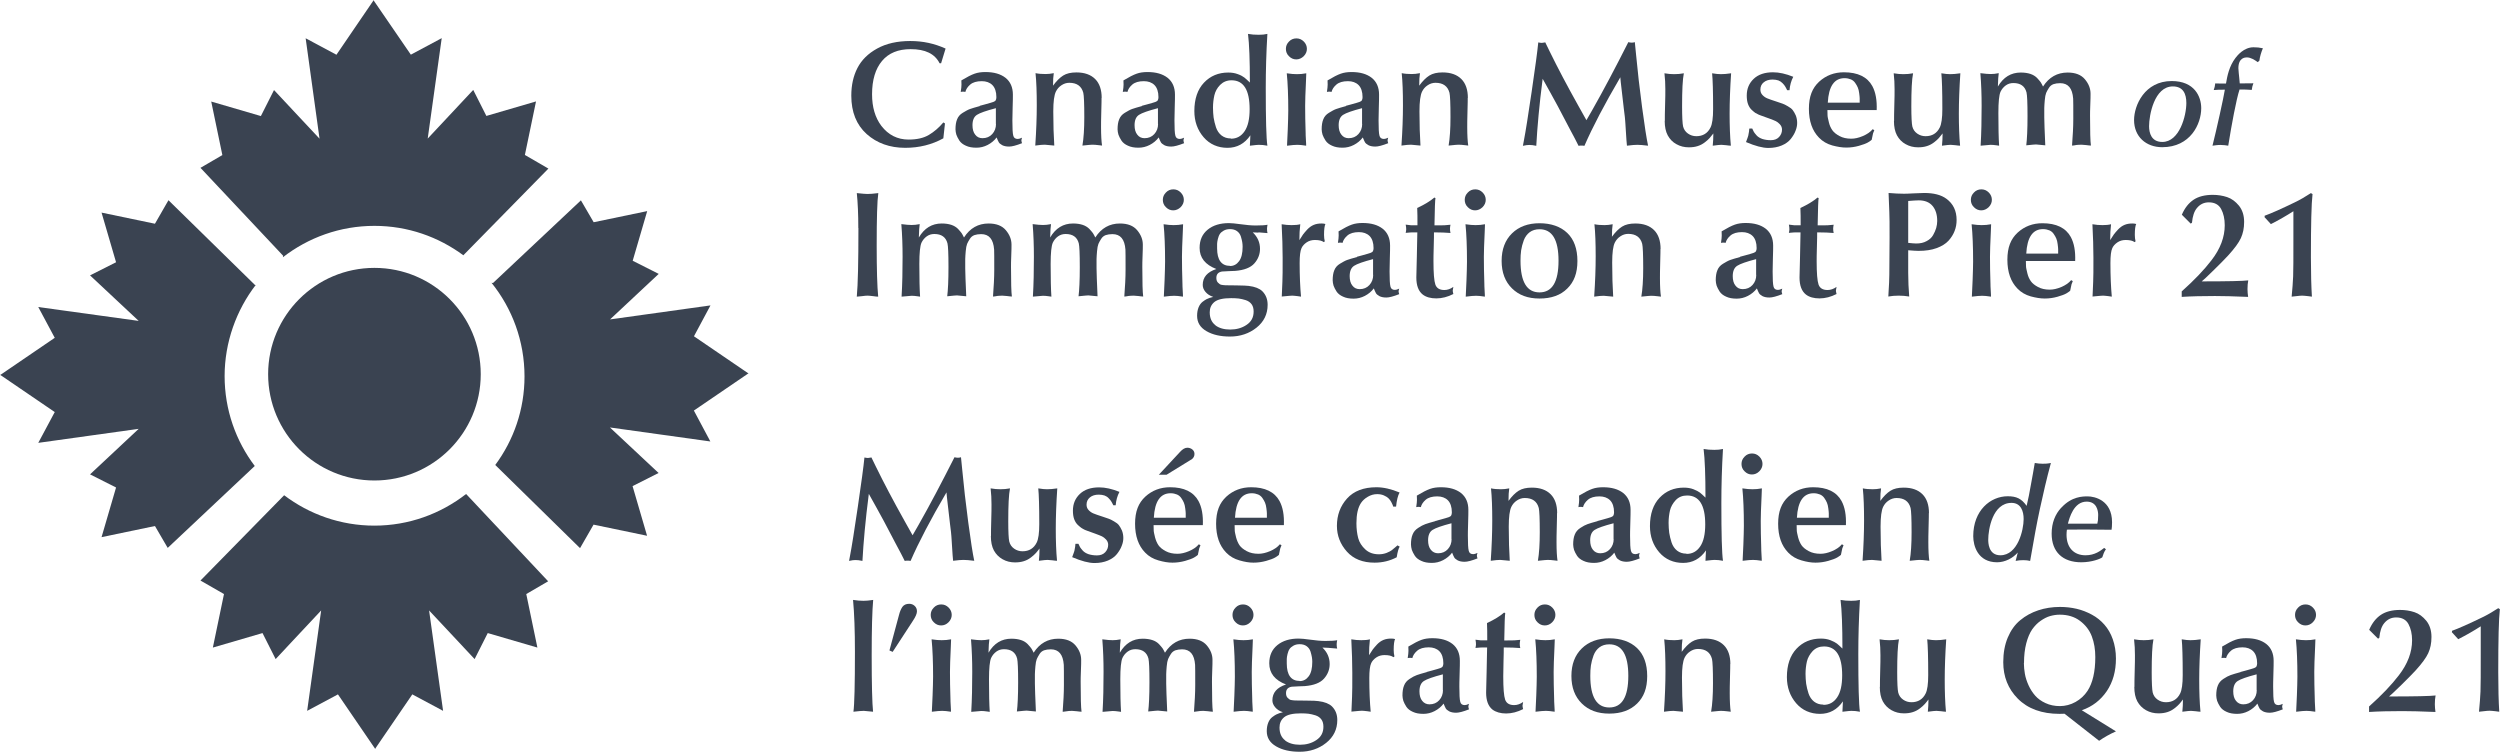 <?xml version="1.0" encoding="UTF-8"?>
<svg xmlns="http://www.w3.org/2000/svg" id="Layer_1" data-name="Layer 1" viewBox="0 0 199.9 60.1">
  <defs>
    <style>
      .cls-1 {
        fill: #3a4351;
        stroke-width: 0px;
      }
    </style>
  </defs>
  <g>
    <path class="cls-1" d="M75.61,3.88l-.36,1.18h-.12c-.38-.76-1.15-1.13-2.31-1.13-1,0-1.76.31-2.29.94-.53.63-.8,1.52-.8,2.67,0,1.03.25,1.87.74,2.52.56.73,1.29,1.1,2.18,1.1.66,0,1.2-.12,1.62-.37.42-.25.81-.58,1.16-1l.13.08-.13,1.19c-.92.51-1.94.76-3.05.76-1.23,0-2.26-.37-3.08-1.1-.82-.74-1.23-1.76-1.23-3.07,0-.83.16-1.57.49-2.21s.85-1.16,1.58-1.56c.72-.4,1.61-.6,2.64-.6s1.93.2,2.82.6Z"></path>
    <path class="cls-1" d="M78.34,8.46l.41-.11c.35-.1.58-.16.68-.2s.16-.08.19-.14c.03-.06.05-.14.05-.24,0-.43-.11-.76-.32-.97-.21-.21-.5-.31-.85-.31-.4,0-.71.09-.92.27-.21.18-.34.38-.39.59-.08-.02-.14-.02-.18-.02-.05,0-.11,0-.19.02.04-.26.06-.45.06-.59,0-.14,0-.25-.01-.33.45-.27.8-.45,1.06-.54.25-.09.54-.13.86-.13.68,0,1.21.15,1.61.46.39.31.59.76.59,1.35,0,.15,0,.5-.02,1.05-.01.55-.02.89-.02,1.01,0,.63.02,1.03.07,1.21.04.18.16.27.36.27.08,0,.19-.03.34-.1-.03.1-.05.17-.05.22s.02.12.05.22c-.46.18-.8.27-1.03.27s-.41-.04-.55-.11c-.14-.08-.24-.16-.28-.24-.05-.08-.1-.21-.17-.38-.19.25-.43.45-.72.6s-.59.22-.9.22c-.33,0-.61-.05-.84-.16-.23-.1-.41-.24-.52-.41s-.19-.33-.24-.47c-.04-.14-.07-.29-.07-.43,0-.32.04-.59.13-.8.08-.21.23-.39.45-.52s.4-.24.57-.3c.17-.06.43-.14.8-.24ZM79.63,9.91v-1.26c-.77.2-1.28.38-1.51.53-.24.15-.36.43-.36.83,0,.32.07.58.22.76.14.19.34.28.58.28.32,0,.58-.11.78-.33.2-.22.3-.49.3-.81Z"></path>
    <path class="cls-1" d="M88.08,7.83c0,.09,0,.44-.02,1.07-.02.62-.02,1.04-.02,1.26,0,.67.03,1.16.08,1.48-.06,0-.14-.02-.25-.03-.11-.01-.21-.02-.29-.03-.08,0-.17-.01-.25-.01-.06,0-.33.02-.78.07.1-.58.15-1.34.15-2.28,0-1.08-.03-1.73-.08-1.94-.14-.53-.51-.8-1.12-.8-.23,0-.44.07-.63.2-.2.13-.34.3-.44.5-.14.28-.21.81-.21,1.59,0,1.05.03,1.96.08,2.73-.48-.05-.74-.07-.76-.07-.17,0-.42.02-.76.07.08-1.19.12-2.27.12-3.22,0-1.03-.03-1.89-.1-2.57.24.05.51.07.8.07.19,0,.41-.02.66-.07-.04.23-.06.57-.06,1,.27-.37.54-.64.81-.81.27-.17.62-.25,1.06-.25.65,0,1.15.18,1.5.53.35.35.52.86.52,1.51Z"></path>
    <path class="cls-1" d="M91.3,8.46l.41-.11c.35-.1.58-.16.68-.2s.16-.08.19-.14c.03-.06.05-.14.05-.24,0-.43-.11-.76-.32-.97-.21-.21-.5-.31-.85-.31-.4,0-.71.09-.92.27-.21.18-.34.38-.39.59-.08-.02-.14-.02-.18-.02-.05,0-.11,0-.19.02.04-.26.06-.45.06-.59,0-.14,0-.25-.01-.33.45-.27.8-.45,1.06-.54.25-.09.54-.13.86-.13.68,0,1.21.15,1.61.46.39.31.59.76.59,1.35,0,.15,0,.5-.02,1.05-.01.55-.02.89-.02,1.01,0,.63.02,1.03.07,1.21.04.18.16.27.36.27.08,0,.19-.03.34-.1-.03.1-.05.17-.05.22s.02.12.05.22c-.46.18-.8.27-1.03.27s-.41-.04-.55-.11c-.14-.08-.24-.16-.28-.24-.05-.08-.1-.21-.17-.38-.19.25-.43.45-.72.6s-.59.22-.9.22c-.33,0-.61-.05-.84-.16-.23-.1-.41-.24-.52-.41s-.19-.33-.24-.47c-.04-.14-.07-.29-.07-.43,0-.32.04-.59.13-.8.08-.21.23-.39.45-.52s.4-.24.57-.3c.17-.06.43-.14.8-.24ZM92.59,9.91v-1.26c-.77.2-1.28.38-1.51.53-.24.15-.36.43-.36.83,0,.32.07.58.22.76.14.19.34.28.58.28.32,0,.58-.11.78-.33.2-.22.3-.49.3-.81Z"></path>
    <path class="cls-1" d="M99.94,11.65l.04-.83c-.46.67-1.07,1-1.83,1s-1.42-.28-1.91-.85c-.49-.57-.74-1.27-.74-2.09,0-.97.26-1.73.77-2.27.51-.54,1.16-.81,1.94-.81.28,0,.54.04.77.13.23.08.4.18.52.27.12.1.27.23.44.4,0-1.79-.05-3.08-.15-3.89.27.05.55.07.86.07.25,0,.48-.02.69-.07-.09,1.5-.13,2.95-.13,4.32,0,2.49.04,4.04.13,4.62-.24-.05-.47-.07-.69-.07-.08,0-.31.02-.7.07ZM98.43,11.09c.46,0,.82-.2,1.09-.6.27-.4.4-.98.4-1.76,0-1.54-.48-2.31-1.45-2.31-.37,0-.67.13-.91.37s-.39.53-.46.83c-.07.31-.11.64-.11.99,0,.28.02.55.05.79.04.25.1.51.19.78.09.27.24.49.44.65.21.16.45.24.74.24Z"></path>
    <path class="cls-1" d="M104.24,4.5c-.17.16-.37.25-.59.25s-.41-.08-.58-.25c-.17-.16-.25-.36-.25-.59s.08-.42.25-.59c.16-.17.36-.25.59-.25s.42.08.59.25c.17.17.25.37.25.59s-.09.42-.26.59ZM102.91,11.65l.06-1.3c.02-.61.04-1.11.04-1.5,0-1.19-.04-2.19-.12-2.99.32.05.59.07.81.07.24,0,.49-.02.75-.07l-.02.54c-.05,1.01-.07,1.7-.07,2.06,0,.62.01,1.35.04,2.2,0,.06,0,.22.02.5s.02.44.02.49c-.31-.05-.54-.07-.7-.07-.18,0-.45.02-.82.07Z"></path>
    <path class="cls-1" d="M107.62,8.46l.41-.11c.35-.1.58-.16.68-.2s.16-.08.19-.14c.03-.06.05-.14.05-.24,0-.43-.11-.76-.32-.97-.21-.21-.5-.31-.85-.31-.4,0-.71.09-.92.27-.21.18-.34.38-.39.59-.08-.02-.14-.02-.18-.02-.05,0-.11,0-.19.02.04-.26.06-.45.06-.59,0-.14,0-.25-.01-.33.45-.27.8-.45,1.06-.54.25-.09.54-.13.86-.13.68,0,1.21.15,1.61.46.39.31.59.76.59,1.35,0,.15,0,.5-.02,1.05-.01.55-.02.89-.02,1.01,0,.63.02,1.03.07,1.21.04.18.16.27.36.27.08,0,.19-.03.34-.1-.03.1-.05.17-.05.22s.02.12.05.22c-.46.18-.8.27-1.03.27s-.41-.04-.55-.11c-.14-.08-.24-.16-.28-.24-.05-.08-.1-.21-.17-.38-.19.25-.43.45-.72.6s-.59.22-.9.22c-.33,0-.61-.05-.84-.16-.23-.1-.41-.24-.52-.41s-.19-.33-.24-.47c-.04-.14-.07-.29-.07-.43,0-.32.04-.59.13-.8.08-.21.23-.39.45-.52s.4-.24.57-.3c.17-.06.43-.14.8-.24ZM108.91,9.91v-1.26c-.77.2-1.28.38-1.51.53-.24.15-.36.43-.36.83,0,.32.07.58.22.76.14.19.34.28.58.28.32,0,.58-.11.78-.33.2-.22.3-.49.3-.81Z"></path>
    <path class="cls-1" d="M117.36,7.83c0,.09,0,.44-.02,1.07-.02.62-.02,1.04-.02,1.26,0,.67.03,1.16.08,1.48-.06,0-.14-.02-.25-.03-.11-.01-.21-.02-.29-.03-.08,0-.17-.01-.25-.01-.06,0-.33.02-.78.07.1-.58.15-1.34.15-2.28,0-1.08-.03-1.73-.08-1.94-.14-.53-.51-.8-1.12-.8-.23,0-.44.07-.63.2-.2.13-.34.3-.44.5-.14.28-.21.81-.21,1.59,0,1.05.03,1.96.08,2.73-.48-.05-.74-.07-.76-.07-.17,0-.42.02-.76.07.08-1.19.12-2.27.12-3.22,0-1.03-.03-1.89-.1-2.57.24.05.51.07.8.07.19,0,.41-.02.66-.07-.04.23-.06.57-.06,1,.27-.37.54-.64.81-.81.27-.17.62-.25,1.06-.25.65,0,1.15.18,1.5.53.35.35.52.86.52,1.51Z"></path>
    <path class="cls-1" d="M123.55,3.37l.37.76c.62,1.27,1.38,2.71,2.28,4.32l.65,1.16.45-.78c.92-1.62,1.88-3.44,2.9-5.46.08.02.17.04.27.04.08,0,.16-.01.25-.04l.1,1c.12,1.29.28,2.69.48,4.2.2,1.5.36,2.52.48,3.08-.39-.05-.68-.07-.87-.07-.17,0-.44.02-.82.07l-.04-.45c0-.08-.03-.34-.05-.77s-.05-.69-.05-.76c0-.1-.04-.42-.11-.98-.06-.56-.12-1.08-.18-1.56-.06-.48-.09-.8-.1-.95-1.26,2.15-2.22,3.98-2.87,5.48-.11-.02-.19-.02-.24-.02-.06,0-.13,0-.23.02-.15-.31-.39-.77-.72-1.38-.33-.62-.64-1.21-.94-1.79-.07-.14-.28-.52-.63-1.15-.35-.63-.54-.97-.58-1.04-.27,2.09-.43,3.88-.51,5.36-.22-.05-.4-.07-.56-.07-.13,0-.3.02-.51.07l.07-.37c.14-.72.35-2.04.63-3.95.28-1.91.46-3.23.53-3.95.1.02.19.04.28.04,0,0,.1-.01.27-.04Z"></path>
    <path class="cls-1" d="M133.12,9.67c0-.28,0-.71.02-1.27.02-.57.02-.99.02-1.27,0-.42-.02-.84-.07-1.27.28.05.54.07.77.07.26,0,.52-.02.78-.07-.1.49-.14,1.37-.14,2.63,0,.86.03,1.4.08,1.62.06.24.19.43.39.57.2.14.42.21.67.21.52,0,.9-.23,1.13-.69.14-.27.21-.77.21-1.48,0-1.42-.03-2.37-.08-2.86.29.05.52.07.7.07.22,0,.49-.02.82-.07-.08,1.19-.12,2.27-.12,3.23s.03,1.85.1,2.56c-.1,0-.23-.02-.39-.04-.16-.02-.29-.03-.37-.03-.1,0-.33.02-.69.07.03-.3.05-.62.05-.98-.11.14-.21.27-.3.37-.09.1-.22.22-.38.34-.17.13-.35.23-.57.3-.21.07-.45.1-.71.1-.36,0-.69-.08-.99-.25-.3-.16-.53-.4-.7-.71-.16-.3-.24-.68-.24-1.16Z"></path>
    <path class="cls-1" d="M139.89,10.28h.22c.05.11.09.2.13.27.04.06.11.16.22.28s.26.21.45.28c.19.06.42.1.68.1.28,0,.5-.08.66-.25s.24-.37.24-.6c0-.16-.06-.3-.17-.42-.11-.12-.22-.2-.32-.25s-.28-.12-.55-.22c-.04-.02-.12-.05-.25-.09-.13-.04-.25-.09-.36-.13-.11-.04-.18-.07-.21-.08-.11-.06-.2-.1-.27-.14-.06-.04-.16-.12-.29-.24-.13-.12-.23-.28-.3-.47-.07-.19-.1-.42-.1-.68,0-.55.19-.99.56-1.34.37-.35.89-.52,1.54-.52.49,0,1.03.12,1.62.36-.17.32-.27.68-.3,1.07h-.19c-.06-.13-.12-.23-.16-.3-.04-.07-.11-.16-.21-.26s-.2-.17-.33-.22c-.13-.04-.28-.07-.46-.07-.29,0-.53.07-.71.22-.18.14-.27.34-.27.58,0,.17.05.31.16.43.11.12.24.21.38.27.14.06.4.15.77.27.21.07.37.13.47.16.1.04.25.1.42.21.18.1.31.2.39.31.08.1.16.25.24.42.07.18.11.38.11.6,0,.2-.04.41-.13.63-.08.22-.21.43-.38.65-.17.21-.41.39-.72.52-.31.13-.67.2-1.07.2-.47,0-1.06-.16-1.79-.47.1-.28.17-.45.18-.51.02-.08.04-.19.06-.33.02-.14.02-.22.02-.22Z"></path>
    <path class="cls-1" d="M150.08,8.8h-3.96c0,.15,0,.29.01.42,0,.13.05.31.11.57s.16.46.28.63c.12.17.31.32.57.46.26.14.57.21.94.21.28,0,.59-.07.92-.21.33-.14.6-.32.79-.55l.13.08c-.05.11-.08.2-.1.25l-.11.52s-.14.12-.3.21c-.16.09-.4.18-.72.27s-.66.14-1.01.14-.7-.06-1.12-.17c-.42-.12-.77-.32-1.06-.62-.54-.55-.81-1.32-.81-2.31s.27-1.66.82-2.17c.55-.5,1.21-.75,1.98-.75,1.11,0,1.87.37,2.27,1.1.27.5.38,1.14.35,1.93ZM146.15,8.21h2.55c0-.14,0-.26,0-.36,0-.09-.02-.23-.04-.4-.02-.18-.06-.33-.11-.45s-.12-.24-.21-.37-.2-.22-.34-.28c-.15-.06-.31-.1-.51-.1-.82,0-1.27.65-1.34,1.96Z"></path>
    <path class="cls-1" d="M151.45,9.67c0-.28,0-.71.02-1.27.02-.57.02-.99.02-1.27,0-.42-.02-.84-.07-1.27.28.05.54.07.77.07.26,0,.52-.02.78-.07-.1.49-.14,1.37-.14,2.63,0,.86.03,1.4.08,1.62.06.24.19.43.39.57.2.14.42.21.67.21.52,0,.9-.23,1.13-.69.14-.27.21-.77.21-1.48,0-1.42-.03-2.37-.08-2.86.29.05.52.07.7.07.22,0,.49-.02.82-.07-.08,1.19-.12,2.27-.12,3.23s.03,1.85.1,2.56c-.1,0-.23-.02-.39-.04-.16-.02-.29-.03-.37-.03-.1,0-.33.02-.69.07.03-.3.05-.62.05-.98-.11.14-.21.27-.3.37-.09.1-.22.22-.38.34-.17.13-.35.23-.57.3-.21.07-.45.1-.71.1-.36,0-.69-.08-.99-.25-.3-.16-.53-.4-.7-.71-.16-.3-.24-.68-.24-1.16Z"></path>
    <path class="cls-1" d="M159.79,9.05c0,1.17.02,2.03.06,2.6-.05,0-.12-.02-.21-.03-.09-.01-.18-.02-.25-.03-.08,0-.15-.01-.22-.01-.05,0-.31.02-.8.07.06-1.01.08-2.08.08-3.19,0-.88-.03-1.75-.1-2.61.37.05.65.07.83.07s.4-.02.64-.07c-.03.19-.06.54-.07,1.07.44-.75,1.05-1.12,1.83-1.12.3,0,.56.04.77.11s.39.18.53.32c.13.14.23.26.29.34.06.09.12.21.19.35.48-.75,1.14-1.12,1.97-1.12.62,0,1.08.18,1.38.54.3.36.45.74.45,1.15,0,.16,0,.45-.02.88s-.02.72-.02.89c0,1.24.02,2.03.07,2.38-.09,0-.22-.02-.39-.04-.17-.02-.3-.03-.37-.03-.06,0-.15,0-.25.01-.1,0-.2.02-.3.04-.1.02-.17.02-.2.02.06-.79.1-1.5.1-2.14,0-.93,0-1.46-.01-1.61-.06-.83-.4-1.24-1.04-1.24-.21,0-.39.03-.54.08-.15.06-.27.15-.36.3-.09.14-.17.28-.22.4-.05.13-.09.32-.11.58-.02.26-.04.47-.04.63s0,.42,0,.75.03,1.09.08,2.23c-.48-.05-.73-.07-.74-.07-.06,0-.32.02-.78.07.06-.48.1-1.26.1-2.34s-.03-1.67-.08-1.89c-.13-.5-.48-.75-1.05-.75-.23,0-.43.06-.61.19-.18.13-.32.3-.42.51-.11.25-.17.81-.17,1.69Z"></path>
  </g>
  <g>
    <path class="cls-1" d="M176.01,8.65c0,1.27-.87,3.12-3.12,3.12-1.3,0-2.25-.85-2.25-2.17,0-1.18.85-3.12,3.01-3.12,1.82,0,2.36,1.24,2.36,2.17ZM173.74,6.91c-1.49,0-1.9,2.32-1.9,3.18,0,.54.18,1.26,1.06,1.26,1.37,0,1.92-2.09,1.92-3.11,0-.73-.25-1.33-1.08-1.33Z"></path>
    <path class="cls-1" d="M179.07,7.17c-.25.75-.64,2.84-.9,4.48-.19-.03-.38-.06-.63-.06s-.46.04-.63.06c.3-1.18.9-3.88.99-4.48-.45,0-.66.01-.89.03.08-.24.09-.3.12-.53.14,0,.29.01.42.01h.44c.1-.6.25-1.38.76-2.05.14-.18.66-.85,1.44-.85.32,0,.43.02.75.08-.13.3-.25.7-.28.99l-.13.12c-.24-.17-.55-.38-.87-.38-.13,0-.68.01-.68.87,0,.13.06.67.07.77l.04.44c.77,0,.86,0,1.09-.01-.08.22-.1.29-.13.53-.19-.01-.42-.03-.58-.03h-.42Z"></path>
  </g>
  <g>
    <path class="cls-1" d="M68.63,18.23c0-1.08-.04-2.01-.12-2.79.46.05.74.07.86.07.18,0,.47-.02.86-.07-.09.6-.13,2-.13,4.2,0,1.91.04,3.27.12,4.08-.08,0-.22-.01-.4-.04-.19-.02-.34-.04-.44-.04-.1,0-.25.01-.45.04-.21.02-.34.04-.42.04.09-.96.13-2.79.13-5.49Z"></path>
    <path class="cls-1" d="M73.51,21.12c0,1.17.02,2.03.06,2.6-.05,0-.12-.02-.21-.03-.09-.01-.18-.02-.25-.03-.08,0-.15-.01-.22-.01-.05,0-.31.02-.8.07.06-1.01.08-2.08.08-3.19,0-.88-.03-1.75-.1-2.61.37.05.65.07.83.07s.4-.02.64-.07c-.03.19-.06.54-.07,1.07.44-.75,1.05-1.12,1.83-1.12.3,0,.56.04.77.11s.39.18.53.32c.13.14.23.26.29.34.06.09.12.21.19.35.48-.75,1.14-1.12,1.97-1.12.62,0,1.08.18,1.38.54.3.36.45.74.45,1.15,0,.16,0,.45-.02.88s-.02.72-.02.89c0,1.24.02,2.03.07,2.38-.09,0-.22-.02-.39-.04-.17-.02-.3-.03-.37-.03-.06,0-.15,0-.25.01-.1,0-.2.02-.3.04-.1.02-.17.02-.2.02.06-.79.1-1.5.1-2.14,0-.93,0-1.46-.01-1.61-.06-.83-.4-1.24-1.04-1.24-.21,0-.39.03-.54.08-.15.06-.27.15-.36.3-.09.14-.17.28-.22.4-.05.13-.09.32-.11.58-.02.26-.04.47-.04.63s0,.42,0,.75.03,1.09.08,2.23c-.48-.05-.73-.07-.74-.07-.06,0-.32.02-.78.07.06-.48.1-1.26.1-2.34s-.03-1.67-.08-1.89c-.13-.5-.48-.75-1.05-.75-.23,0-.43.06-.61.19-.18.13-.32.3-.42.51-.11.25-.17.81-.17,1.69Z"></path>
    <path class="cls-1" d="M84.01,21.12c0,1.17.02,2.03.06,2.6-.05,0-.12-.02-.21-.03-.09-.01-.18-.02-.25-.03-.08,0-.15-.01-.22-.01-.05,0-.31.02-.8.07.06-1.01.08-2.08.08-3.19,0-.88-.03-1.75-.1-2.61.37.05.65.07.83.07s.4-.02.64-.07c-.03.19-.06.54-.07,1.07.44-.75,1.05-1.12,1.83-1.12.3,0,.56.04.77.11s.39.18.53.32c.13.14.23.26.29.34.06.09.12.21.19.35.48-.75,1.14-1.12,1.97-1.12.62,0,1.08.18,1.38.54.3.36.45.74.45,1.15,0,.16,0,.45-.02.88s-.02.72-.02.89c0,1.24.02,2.03.07,2.38-.09,0-.22-.02-.39-.04-.17-.02-.3-.03-.37-.03-.06,0-.15,0-.25.01-.1,0-.2.02-.3.04-.1.02-.17.02-.2.02.06-.79.1-1.5.1-2.14,0-.93,0-1.46-.01-1.61-.06-.83-.4-1.24-1.04-1.24-.21,0-.39.03-.54.08-.15.06-.27.15-.36.3-.09.14-.17.28-.22.4-.05.13-.09.32-.11.58-.02.26-.04.47-.04.63s0,.42,0,.75.03,1.09.08,2.23c-.48-.05-.73-.07-.74-.07-.06,0-.32.02-.78.07.06-.48.1-1.26.1-2.34s-.03-1.67-.08-1.89c-.13-.5-.48-.75-1.05-.75-.23,0-.43.06-.61.19-.18.13-.32.3-.42.51-.11.25-.17.81-.17,1.69Z"></path>
    <path class="cls-1" d="M94.4,16.57c-.17.16-.37.25-.59.25s-.41-.08-.58-.25c-.17-.16-.25-.36-.25-.59s.08-.42.25-.59c.16-.17.36-.25.59-.25s.42.08.59.25c.17.17.25.37.25.59s-.09.42-.26.59ZM93.06,23.72l.06-1.3c.02-.61.04-1.11.04-1.5,0-1.19-.04-2.19-.12-2.99.32.05.59.07.81.07.24,0,.49-.02.75-.07l-.02.54c-.05,1.01-.07,1.7-.07,2.06,0,.62.01,1.35.04,2.2,0,.06,0,.22.02.5s.02.44.02.49c-.31-.05-.54-.07-.7-.07-.18,0-.45.02-.82.07Z"></path>
    <path class="cls-1" d="M100.62,18.6l-.45-.02c.39.37.58.81.58,1.32,0,.43-.15.82-.45,1.16-.3.34-.81.54-1.53.6-.03,0-.2,0-.51.02-.31.01-.49.02-.55.03-.3.05-.45.22-.45.51,0,.16.04.29.13.38s.17.15.26.17c.09.02.2.03.34.04.02,0,.31,0,.86.01s.88.02.99.04c.51.06.87.21,1.09.42.29.29.43.65.43,1.09,0,.75-.3,1.36-.89,1.83-.59.47-1.3.71-2.12.71-.76,0-1.38-.14-1.88-.43-.5-.29-.75-.69-.75-1.23,0-.26.04-.48.12-.68.08-.19.19-.34.32-.44.13-.1.24-.17.32-.21s.16-.07.24-.1l.29-.08c-.27-.09-.47-.22-.62-.4-.15-.18-.22-.36-.22-.56,0-.61.36-1.03,1.09-1.27-.89-.34-1.34-.9-1.34-1.69,0-.63.22-1.11.65-1.46.43-.35,1-.52,1.69-.52.22,0,.51.03.87.08.5.07.92.11,1.27.11.45,0,.77-.02.95-.06-.02.12-.04.23-.04.31,0,.14.01.27.04.36-.4-.04-.64-.06-.72-.06ZM97.18,26.01c.3.23.7.34,1.19.34s.93-.12,1.3-.37c.38-.25.57-.6.57-1.07,0-.23-.05-.43-.16-.58-.11-.15-.26-.26-.47-.33-.2-.06-.39-.11-.56-.13-.17-.02-.38-.03-.61-.03-.64,0-1.08.1-1.34.31-.25.21-.37.48-.37.82,0,.46.15.8.45,1.03ZM98.35,21.27c.3,0,.54-.13.73-.39.19-.26.28-.64.28-1.15,0-.12-.01-.24-.03-.37-.02-.12-.06-.28-.11-.45-.06-.18-.16-.32-.31-.43s-.34-.16-.56-.16c-.19,0-.36.04-.5.12-.14.08-.25.17-.31.27-.07.1-.12.24-.16.4-.04.17-.06.3-.06.39s0,.21,0,.36c0,.93.35,1.4,1.04,1.4Z"></path>
    <path class="cls-1" d="M102.49,23.72l.05-1.18c.02-.35.02-1,.02-1.93,0-.8-.03-1.69-.08-2.68.28.05.55.07.8.07.27,0,.5-.02.69-.07-.05.41-.07.83-.07,1.27.12-.2.22-.35.29-.45s.19-.23.34-.4c.16-.17.33-.29.52-.37.19-.08.4-.11.62-.11.11,0,.22.01.31.04-.07.14-.11.43-.11.87,0,.19.02.36.06.52l-.08.06c-.14-.11-.37-.17-.71-.17-.25,0-.47.06-.66.19-.19.13-.33.28-.41.46-.1.21-.15.61-.15,1.19,0,1.05.04,1.94.11,2.69l-.27-.04c-.19-.02-.33-.04-.43-.04-.07,0-.35.02-.83.07Z"></path>
    <path class="cls-1" d="M108.5,20.53l.41-.11c.35-.1.58-.16.68-.2s.16-.08.19-.14c.03-.06.05-.14.05-.24,0-.43-.11-.76-.32-.97-.21-.21-.5-.31-.85-.31-.4,0-.71.09-.92.27-.21.18-.34.38-.39.59-.08-.02-.14-.02-.18-.02-.05,0-.11,0-.19.02.04-.26.06-.45.06-.59,0-.14,0-.25-.01-.33.45-.27.8-.45,1.06-.54.25-.09.54-.13.86-.13.68,0,1.21.15,1.61.46.39.31.59.76.59,1.35,0,.15,0,.5-.02,1.05-.01.55-.02.89-.02,1.01,0,.63.02,1.03.07,1.21.04.18.16.27.36.27.08,0,.19-.03.34-.1-.03.1-.05.17-.05.22s.02.12.05.22c-.46.18-.8.27-1.03.27s-.41-.04-.55-.11c-.14-.08-.24-.16-.28-.24-.05-.08-.1-.21-.17-.38-.19.25-.43.45-.72.6s-.59.22-.9.22c-.33,0-.61-.05-.84-.16-.23-.1-.41-.24-.52-.41s-.19-.33-.24-.47c-.04-.14-.07-.29-.07-.43,0-.32.04-.59.13-.8.08-.21.23-.39.45-.52s.4-.24.57-.3c.17-.06.43-.14.8-.24ZM109.79,21.98v-1.26c-.77.2-1.28.38-1.51.53-.24.15-.36.43-.36.83,0,.32.07.58.22.76.14.19.34.28.58.28.32,0,.58-.11.78-.33.2-.22.3-.49.3-.81Z"></path>
    <path class="cls-1" d="M114.7,15.8l.08.04c-.03.1-.06.83-.08,2.18.41,0,.69,0,.83-.01l.45-.04c-.02.11-.04.21-.04.3,0,.12.01.24.04.36-.35-.03-.78-.05-1.32-.05,0,.18,0,.57-.02,1.16s-.02.98-.02,1.15c0,.95.05,1.57.15,1.86.1.29.34.44.72.44.24,0,.48-.08.72-.25-.03.16-.05.26-.05.29,0,.07.02.16.05.28-.45.23-.91.35-1.36.35s-.82-.1-1.09-.31c-.34-.27-.51-.72-.51-1.36,0-.15.01-.69.04-1.64.02-.95.04-1.61.04-1.97h-.36c-.09,0-.28.01-.57.04.02-.12.04-.21.04-.27,0-.11-.01-.24-.04-.39.22.03.36.05.41.05h.53c0-.55,0-1.01-.02-1.38.58-.27,1.04-.55,1.38-.84Z"></path>
    <path class="cls-1" d="M118.54,16.57c-.17.16-.37.25-.59.25s-.41-.08-.58-.25c-.17-.16-.25-.36-.25-.59s.08-.42.25-.59c.16-.17.36-.25.59-.25s.42.08.59.25c.17.17.25.37.25.59s-.09.42-.26.59ZM117.2,23.72l.06-1.3c.02-.61.04-1.11.04-1.5,0-1.19-.04-2.19-.12-2.99.32.05.59.07.81.07.24,0,.49-.02.75-.07l-.02.54c-.05,1.01-.07,1.7-.07,2.06,0,.62.01,1.35.04,2.2,0,.06,0,.22.02.5s.02.44.02.49c-.31-.05-.54-.07-.7-.07-.18,0-.45.02-.82.07Z"></path>
    <path class="cls-1" d="M120.9,23.06c-.55-.54-.83-1.27-.83-2.2s.28-1.66.83-2.2,1.29-.81,2.2-.81,1.68.26,2.22.78c.54.52.81,1.27.81,2.24s-.27,1.67-.81,2.2c-.54.54-1.28.8-2.22.8s-1.65-.27-2.2-.81ZM121.58,20.85c0,1.69.51,2.53,1.52,2.53s1.52-.84,1.52-2.53-.51-2.52-1.52-2.52c-.31,0-.58.08-.79.24-.21.16-.37.38-.47.65-.1.27-.17.54-.21.8-.04.26-.05.54-.05.83Z"></path>
    <path class="cls-1" d="M132.77,19.91c0,.09,0,.44-.02,1.07-.02.62-.02,1.04-.02,1.26,0,.67.03,1.16.08,1.48-.06,0-.14-.02-.25-.03-.11-.01-.21-.02-.29-.03-.08,0-.17-.01-.25-.01-.06,0-.33.02-.78.07.1-.58.15-1.34.15-2.28,0-1.08-.03-1.73-.08-1.94-.14-.53-.51-.8-1.12-.8-.23,0-.44.07-.63.2-.2.13-.34.3-.44.5-.14.28-.21.81-.21,1.59,0,1.05.03,1.96.08,2.73-.48-.05-.74-.07-.76-.07-.17,0-.42.02-.76.07.08-1.19.12-2.27.12-3.22,0-1.03-.03-1.89-.1-2.57.24.05.51.07.8.07.19,0,.41-.02.66-.07-.04.23-.06.57-.06,1,.27-.37.54-.64.81-.81.27-.17.62-.25,1.06-.25.65,0,1.15.18,1.5.53.35.35.52.86.52,1.51Z"></path>
    <path class="cls-1" d="M139.13,20.53l.41-.11c.35-.1.58-.16.68-.2s.16-.08.19-.14c.03-.06.05-.14.05-.24,0-.43-.11-.76-.32-.97-.21-.21-.5-.31-.85-.31-.4,0-.71.09-.92.27-.21.18-.34.38-.39.59-.08-.02-.14-.02-.18-.02-.05,0-.11,0-.19.02.04-.26.06-.45.06-.59,0-.14,0-.25-.01-.33.45-.27.8-.45,1.06-.54.25-.09.54-.13.86-.13.68,0,1.21.15,1.61.46.39.31.59.76.59,1.35,0,.15,0,.5-.02,1.05-.01.55-.02.89-.02,1.01,0,.63.02,1.03.07,1.21.04.18.16.27.36.27.08,0,.19-.03.34-.1-.03.1-.05.17-.05.22s.02.12.05.22c-.46.18-.8.27-1.03.27s-.41-.04-.55-.11c-.14-.08-.24-.16-.28-.24-.05-.08-.1-.21-.17-.38-.19.25-.43.45-.72.6s-.59.22-.9.22c-.33,0-.61-.05-.84-.16-.23-.1-.41-.24-.52-.41s-.19-.33-.24-.47c-.04-.14-.07-.29-.07-.43,0-.32.04-.59.13-.8.08-.21.23-.39.45-.52s.4-.24.57-.3c.17-.06.43-.14.8-.24ZM140.42,21.98v-1.26c-.77.2-1.28.38-1.51.53-.24.15-.36.43-.36.83,0,.32.07.58.22.76.14.19.34.28.58.28.32,0,.58-.11.78-.33.2-.22.3-.49.3-.81Z"></path>
    <path class="cls-1" d="M145.34,15.8l.08.04c-.03.1-.06.83-.08,2.18.41,0,.69,0,.83-.01l.45-.04c-.02.11-.04.21-.04.3,0,.12.01.24.04.36-.35-.03-.78-.05-1.32-.05,0,.18,0,.57-.02,1.16s-.02.98-.02,1.15c0,.95.05,1.57.15,1.86.1.29.34.44.72.44.24,0,.48-.08.72-.25-.03.16-.05.26-.05.29,0,.07.02.16.05.28-.45.23-.91.35-1.36.35s-.82-.1-1.09-.31c-.34-.27-.51-.72-.51-1.36,0-.15.01-.69.04-1.64.02-.95.04-1.61.04-1.97h-.36c-.09,0-.28.01-.57.04.02-.12.04-.21.04-.27,0-.11-.01-.24-.04-.39.22.03.36.05.41.05h.53c0-.55,0-1.01-.02-1.38.58-.27,1.04-.55,1.38-.84Z"></path>
    <path class="cls-1" d="M152.58,20.01v1.81c0,.64.03,1.28.08,1.89-.28-.05-.56-.07-.84-.07s-.57.02-.83.07c.06-.9.08-1.48.08-1.74l.02-2.96c0-1.05,0-1.73-.02-2.06l-.06-1.52c.47.04.87.06,1.21.06.09,0,.36,0,.83-.03.46-.02.73-.03.81-.03.76,0,1.35.15,1.77.46.55.4.82.97.82,1.7,0,.31-.05.6-.16.88s-.27.54-.49.78-.54.44-.95.59-.89.22-1.45.22c-.18,0-.46-.02-.83-.05ZM152.58,16.08v3.34c.29.03.5.05.64.05.32,0,.6-.06.83-.19.23-.12.41-.28.52-.48.11-.19.19-.38.25-.57.05-.19.08-.38.08-.56,0-.5-.12-.9-.37-1.2-.25-.3-.62-.45-1.1-.45-.19,0-.47.02-.84.05Z"></path>
    <path class="cls-1" d="M159.01,16.57c-.17.16-.37.25-.59.25s-.41-.08-.58-.25c-.17-.16-.25-.36-.25-.59s.08-.42.25-.59c.16-.17.36-.25.59-.25s.42.08.59.25c.17.17.25.37.25.59s-.09.42-.26.59ZM157.67,23.72l.06-1.3c.02-.61.04-1.11.04-1.5,0-1.19-.04-2.19-.12-2.99.32.05.59.07.81.07.24,0,.49-.02.75-.07l-.02.54c-.05,1.01-.07,1.7-.07,2.06,0,.62.01,1.35.04,2.2,0,.06,0,.22.02.5s.02.44.02.49c-.31-.05-.54-.07-.7-.07-.18,0-.45.02-.82.07Z"></path>
    <path class="cls-1" d="M165.95,20.87h-3.96c0,.15,0,.29.01.42,0,.13.05.31.11.57s.16.46.28.63c.12.17.31.32.57.46.26.14.57.21.94.21.28,0,.59-.07.92-.21.33-.14.6-.32.79-.55l.13.08c-.05.11-.08.2-.1.25l-.11.52s-.14.12-.3.21c-.16.09-.4.18-.72.27s-.66.14-1.01.14-.7-.06-1.12-.17c-.42-.12-.77-.32-1.06-.62-.54-.55-.81-1.32-.81-2.31s.27-1.66.82-2.17c.55-.5,1.21-.75,1.98-.75,1.11,0,1.87.37,2.27,1.1.27.5.38,1.14.35,1.93ZM162.02,20.28h2.55c0-.14,0-.26,0-.36,0-.09-.02-.23-.04-.4-.02-.18-.06-.33-.11-.45s-.12-.24-.21-.37-.2-.22-.34-.28c-.15-.06-.31-.1-.51-.1-.82,0-1.27.65-1.34,1.96Z"></path>
    <path class="cls-1" d="M167.32,23.72l.05-1.18c.02-.35.02-1,.02-1.93,0-.8-.03-1.69-.08-2.68.28.05.55.07.8.07.27,0,.5-.02.69-.07-.05.41-.07.83-.07,1.27.12-.2.22-.35.29-.45s.19-.23.34-.4c.16-.17.33-.29.52-.37.19-.08.4-.11.62-.11.11,0,.22.01.31.04-.07.14-.11.43-.11.87,0,.19.02.36.06.52l-.08.06c-.14-.11-.37-.17-.71-.17-.25,0-.47.06-.66.19-.19.13-.33.28-.41.46-.1.21-.15.61-.15,1.19,0,1.05.04,1.94.11,2.69l-.27-.04c-.19-.02-.33-.04-.43-.04-.07,0-.35.02-.83.07Z"></path>
    <path class="cls-1" d="M174.45,23.72v-.42c1.01-.9,1.8-1.73,2.38-2.49.71-.92,1.06-1.85,1.06-2.8,0-.51-.1-.95-.29-1.3-.19-.35-.52-.53-.98-.53-.39,0-.7.15-.95.45-.22.26-.35.65-.4,1.18l-.1.07-.71-.71c.23-.54.55-.94.94-1.2.39-.26.91-.39,1.53-.39.41,0,.79.06,1.15.18.36.12.67.35.95.69.27.34.41.77.41,1.29s-.09.92-.26,1.3c-.17.37-.51.83-1,1.37-.22.24-.6.63-1.15,1.17-.55.54-.88.85-.98.92,2.08,0,3.32-.03,3.72-.08-.04.2-.06.43-.06.7,0,.2.02.41.05.62-1.14-.05-2.03-.07-2.66-.07-1,0-1.88.02-2.66.07Z"></path>
    <path class="cls-1" d="M181.08,17.35v-.1c.53-.19,1.34-.55,2.41-1.07.4-.19.83-.44,1.29-.74l.13.08c-.09.75-.13,2.43-.13,5.05,0,1.3.03,2.35.08,3.15l-.3-.04c-.2-.02-.36-.04-.47-.04-.1,0-.26.01-.48.04-.21.02-.34.04-.37.04.06-.61.1-1.15.12-1.62.02-.47.02-1.46.02-2.98v-2.23c-.56.36-1.15.7-1.8,1.03-.22-.23-.39-.42-.52-.57Z"></path>
  </g>
  <g>
    <path class="cls-1" d="M69.67,36.56l.37.76c.62,1.27,1.38,2.71,2.28,4.32l.65,1.16.45-.78c.92-1.62,1.88-3.44,2.9-5.46.08.02.17.04.27.04.08,0,.16-.01.25-.04l.1,1c.12,1.29.28,2.69.48,4.2.2,1.5.36,2.52.48,3.08-.39-.05-.68-.07-.87-.07-.17,0-.44.02-.82.07l-.04-.45c0-.08-.03-.34-.05-.77s-.05-.69-.05-.76c0-.1-.04-.42-.11-.98-.06-.56-.12-1.08-.18-1.56-.06-.48-.09-.8-.1-.95-1.26,2.15-2.22,3.98-2.87,5.48-.11-.02-.19-.02-.24-.02-.06,0-.13,0-.23.02-.15-.31-.39-.77-.72-1.38-.33-.62-.64-1.21-.94-1.79-.07-.14-.28-.52-.63-1.15-.35-.63-.54-.97-.58-1.04-.27,2.09-.43,3.88-.51,5.36-.22-.05-.4-.07-.56-.07-.13,0-.3.02-.51.07l.07-.37c.14-.72.35-2.04.63-3.95.28-1.91.46-3.23.53-3.95.1.02.19.04.28.04,0,0,.1-.01.27-.04Z"></path>
    <path class="cls-1" d="M79.24,42.86c0-.28,0-.71.02-1.27s.02-.99.02-1.27c0-.42-.02-.84-.07-1.27.28.05.54.07.77.07.26,0,.52-.02.78-.07-.1.49-.14,1.37-.14,2.63,0,.86.03,1.4.08,1.62.06.24.19.43.39.57.2.14.42.21.67.21.52,0,.9-.23,1.13-.69.14-.27.21-.77.21-1.48,0-1.42-.03-2.37-.08-2.86.29.05.52.07.7.07.22,0,.49-.02.82-.07-.08,1.19-.12,2.27-.12,3.23s.03,1.85.1,2.56c-.1,0-.23-.02-.39-.04s-.29-.03-.37-.03c-.1,0-.33.02-.69.07.03-.3.05-.62.05-.98-.11.15-.21.27-.3.37-.09.1-.22.22-.38.34-.17.13-.35.23-.57.3s-.45.1-.71.1c-.36,0-.69-.08-.99-.25-.3-.17-.53-.4-.7-.71-.16-.3-.24-.68-.24-1.16Z"></path>
    <path class="cls-1" d="M86.01,43.48h.22c.05.11.09.2.13.27.04.06.11.16.22.28.11.12.26.21.45.28.19.06.42.1.68.1.28,0,.5-.08.66-.25.16-.17.24-.37.24-.6,0-.16-.06-.3-.17-.42-.11-.12-.22-.2-.32-.25s-.28-.12-.55-.22c-.04-.02-.12-.05-.25-.09-.13-.04-.25-.09-.36-.13s-.18-.07-.21-.08c-.11-.06-.2-.1-.27-.15-.06-.04-.16-.12-.29-.24s-.23-.28-.3-.47c-.07-.19-.1-.42-.1-.68,0-.55.19-.99.56-1.34s.89-.52,1.54-.52c.49,0,1.03.12,1.62.36-.17.32-.27.68-.3,1.07h-.19c-.06-.13-.12-.23-.16-.3-.04-.07-.11-.16-.21-.26-.09-.1-.2-.17-.33-.22-.13-.04-.28-.07-.46-.07-.29,0-.53.07-.71.22-.18.15-.27.34-.27.58,0,.17.05.31.16.43s.24.21.38.27c.14.06.4.15.77.27.21.07.37.13.47.16.1.04.25.1.42.21.18.1.31.2.39.31.08.1.16.25.24.42.07.18.11.38.11.6,0,.2-.04.41-.13.63-.08.22-.21.43-.38.65-.17.21-.41.39-.72.52s-.67.2-1.07.2c-.47,0-1.06-.16-1.79-.47.1-.28.17-.45.18-.51.02-.08.04-.19.06-.33s.02-.21.02-.22Z"></path>
    <path class="cls-1" d="M96.2,41.99h-3.96c0,.15,0,.29.01.42,0,.12.05.31.11.57.07.25.16.46.28.63.12.17.31.32.57.46.26.14.57.21.94.21.28,0,.59-.07.92-.21.33-.14.6-.32.79-.55l.13.08c-.05.11-.08.2-.1.25l-.11.52s-.14.12-.3.21c-.16.09-.4.18-.72.27-.33.09-.66.14-1.01.14s-.7-.06-1.12-.18c-.42-.12-.77-.32-1.06-.62-.54-.55-.81-1.32-.81-2.31s.27-1.66.82-2.17c.55-.5,1.21-.75,1.98-.75,1.11,0,1.87.37,2.27,1.1.27.5.38,1.14.35,1.93ZM92.26,41.4h2.55c0-.14,0-.26,0-.36s-.02-.23-.04-.4c-.02-.18-.06-.33-.11-.45-.05-.12-.12-.24-.21-.37-.08-.12-.2-.22-.34-.28-.15-.06-.31-.1-.51-.1-.82,0-1.27.65-1.34,1.96ZM95.26,36.74l-1.98,1.22h-.62l1.7-1.83c.2-.22.39-.33.58-.33.15,0,.29.05.4.14s.17.21.17.36c0,.18-.08.33-.25.45Z"></path>
    <path class="cls-1" d="M102.68,41.99h-3.96c0,.15,0,.29.01.42,0,.12.05.31.11.57.07.25.16.46.28.63.12.17.31.32.57.46.26.14.57.21.94.21.28,0,.59-.07.92-.21.33-.14.6-.32.79-.55l.13.08c-.05.11-.08.2-.1.25l-.11.52s-.14.12-.3.21c-.16.09-.4.18-.72.27-.33.09-.66.14-1.01.14s-.7-.06-1.12-.18c-.42-.12-.77-.32-1.06-.62-.54-.55-.81-1.32-.81-2.31s.27-1.66.82-2.17c.55-.5,1.21-.75,1.98-.75,1.11,0,1.87.37,2.27,1.1.27.5.38,1.14.35,1.93ZM98.75,41.4h2.55c0-.14,0-.26,0-.36s-.02-.23-.04-.4c-.02-.18-.06-.33-.11-.45-.05-.12-.12-.24-.21-.37-.08-.12-.2-.22-.34-.28-.15-.06-.31-.1-.51-.1-.82,0-1.27.65-1.34,1.96Z"></path>
    <path class="cls-1" d="M111.73,43.6l.19.11c-.09.13-.17.41-.24.85-.55.29-1.14.43-1.77.43-.94,0-1.68-.29-2.21-.88-.53-.59-.8-1.28-.8-2.06,0-.86.27-1.59.81-2.19.54-.6,1.33-.9,2.35-.9.56,0,1.18.14,1.85.42-.14.25-.23.63-.28,1.13h-.23s-.02-.08-.04-.13-.06-.14-.12-.25-.14-.21-.22-.29c-.08-.08-.21-.16-.37-.23-.16-.07-.34-.1-.53-.1-.27,0-.51.07-.75.21s-.41.3-.54.49c-.25.37-.37.91-.37,1.63,0,.44.05.83.14,1.18s.29.65.57.91c.28.26.64.39,1.09.39.22,0,.42-.04.61-.11.19-.08.33-.15.42-.22s.24-.2.44-.37Z"></path>
    <path class="cls-1" d="M114.76,41.66l.41-.11c.35-.1.58-.16.68-.2.1-.04.16-.08.19-.14.03-.06.05-.14.05-.24,0-.43-.11-.76-.32-.97-.21-.21-.5-.31-.85-.31-.4,0-.71.09-.92.27-.21.18-.34.38-.39.59-.08-.02-.14-.02-.18-.02-.05,0-.11,0-.19.02.04-.26.06-.45.06-.59,0-.15,0-.25-.01-.33.45-.27.8-.45,1.06-.54.25-.09.54-.13.86-.13.68,0,1.21.15,1.61.46.39.31.59.76.59,1.35,0,.15,0,.5-.02,1.05s-.02.89-.02,1.01c0,.63.02,1.03.07,1.21.04.18.16.27.36.27.08,0,.19-.03.34-.1-.03.1-.05.17-.05.22s.02.12.05.22c-.46.18-.8.27-1.03.27s-.41-.04-.55-.11c-.14-.08-.24-.16-.28-.24-.05-.08-.1-.21-.17-.38-.19.25-.43.45-.72.6-.29.15-.59.22-.9.22-.33,0-.61-.05-.84-.16-.23-.1-.41-.24-.52-.41-.11-.17-.19-.33-.24-.47-.04-.15-.07-.29-.07-.43,0-.32.04-.59.13-.8.08-.21.23-.39.45-.53.21-.14.4-.24.57-.3.17-.06.43-.14.8-.24ZM116.06,43.1v-1.26c-.77.2-1.28.38-1.51.53-.24.15-.36.43-.36.83,0,.32.07.58.22.76.14.18.34.28.58.28.32,0,.58-.11.78-.33.2-.22.3-.49.3-.81Z"></path>
    <path class="cls-1" d="M124.5,41.03c0,.09,0,.44-.02,1.07-.02.62-.02,1.04-.02,1.26,0,.67.03,1.16.08,1.48-.06,0-.14-.02-.25-.03s-.21-.02-.29-.03c-.08,0-.17-.01-.25-.01-.06,0-.33.02-.78.07.1-.58.15-1.34.15-2.28,0-1.08-.03-1.73-.08-1.94-.14-.53-.51-.8-1.12-.8-.23,0-.44.07-.63.2-.2.13-.34.3-.44.5-.14.28-.21.81-.21,1.59,0,1.05.03,1.96.08,2.73-.48-.05-.74-.07-.76-.07-.17,0-.42.02-.76.07.08-1.19.12-2.27.12-3.22,0-1.03-.03-1.89-.1-2.57.24.05.51.07.8.07.19,0,.41-.02.66-.07-.04.23-.06.57-.06,1,.27-.37.54-.64.81-.81.27-.17.62-.25,1.06-.25.65,0,1.15.18,1.5.53s.52.86.52,1.51Z"></path>
    <path class="cls-1" d="M127.73,41.66l.41-.11c.35-.1.58-.16.68-.2.1-.04.16-.08.19-.14.03-.06.05-.14.05-.24,0-.43-.11-.76-.32-.97-.21-.21-.5-.31-.85-.31-.4,0-.71.09-.92.27-.21.18-.34.38-.39.59-.08-.02-.14-.02-.18-.02-.05,0-.11,0-.19.02.04-.26.06-.45.06-.59,0-.15,0-.25-.01-.33.45-.27.8-.45,1.06-.54.25-.09.54-.13.86-.13.68,0,1.21.15,1.61.46.39.31.59.76.59,1.35,0,.15,0,.5-.02,1.05s-.02.89-.02,1.01c0,.63.02,1.03.07,1.21.04.18.16.27.36.27.08,0,.19-.03.34-.1-.03.1-.05.17-.05.22s.02.12.05.22c-.46.18-.8.27-1.03.27s-.41-.04-.55-.11c-.14-.08-.24-.16-.28-.24-.05-.08-.1-.21-.17-.38-.19.25-.43.45-.72.6-.29.15-.59.22-.9.22-.33,0-.61-.05-.84-.16-.23-.1-.41-.24-.52-.41-.11-.17-.19-.33-.24-.47-.04-.15-.07-.29-.07-.43,0-.32.04-.59.13-.8.08-.21.23-.39.45-.53.21-.14.4-.24.57-.3.17-.06.43-.14.8-.24ZM129.02,43.1v-1.26c-.77.2-1.28.38-1.51.53-.24.15-.36.43-.36.83,0,.32.07.58.22.76.14.18.34.28.58.28.32,0,.58-.11.78-.33.2-.22.3-.49.3-.81Z"></path>
    <path class="cls-1" d="M136.37,44.84l.04-.83c-.46.67-1.07,1-1.83,1s-1.42-.28-1.91-.85c-.49-.57-.74-1.27-.74-2.09,0-.97.26-1.73.77-2.27.51-.54,1.16-.81,1.94-.81.28,0,.54.04.77.13s.4.18.52.27c.12.1.27.23.44.4,0-1.79-.05-3.08-.15-3.89.27.05.55.07.86.07.25,0,.48-.02.69-.07-.09,1.5-.13,2.95-.13,4.32,0,2.5.04,4.04.13,4.62-.24-.05-.47-.07-.69-.07-.08,0-.31.02-.7.07ZM134.86,44.29c.46,0,.82-.2,1.09-.6.27-.4.4-.98.4-1.76,0-1.54-.48-2.31-1.45-2.31-.37,0-.67.12-.91.37-.23.25-.39.53-.46.83-.07.31-.11.64-.11.99,0,.28.02.54.05.79.04.25.1.51.19.78.09.27.24.49.44.65.21.16.45.24.74.24Z"></path>
    <path class="cls-1" d="M140.67,37.69c-.17.17-.37.25-.59.25s-.41-.08-.58-.25c-.17-.16-.25-.36-.25-.59s.08-.42.25-.59c.16-.17.36-.25.59-.25s.42.08.59.25.25.37.25.59-.09.42-.26.59ZM139.34,44.84l.06-1.3c.02-.61.04-1.11.04-1.5,0-1.19-.04-2.19-.12-2.99.32.05.59.07.81.07.24,0,.49-.02.75-.07l-.02.54c-.05,1.01-.07,1.7-.07,2.06,0,.62.01,1.35.04,2.2,0,.06,0,.22.02.5s.02.44.02.49c-.31-.05-.54-.07-.7-.07-.18,0-.45.02-.82.07Z"></path>
    <path class="cls-1" d="M147.62,41.99h-3.96c0,.15,0,.29.01.42,0,.12.05.31.11.57.07.25.16.46.28.63.12.17.31.32.57.46.26.14.57.21.94.21.28,0,.59-.07.92-.21.33-.14.6-.32.79-.55l.13.08c-.05.11-.08.2-.1.25l-.11.52s-.14.12-.3.21c-.16.09-.4.18-.72.27-.33.09-.66.14-1.01.14s-.7-.06-1.12-.18c-.42-.12-.77-.32-1.06-.62-.54-.55-.81-1.32-.81-2.31s.27-1.66.82-2.17c.55-.5,1.21-.75,1.98-.75,1.11,0,1.87.37,2.27,1.1.27.5.38,1.14.35,1.93ZM143.68,41.4h2.55c0-.14,0-.26,0-.36s-.02-.23-.04-.4c-.02-.18-.06-.33-.11-.45-.05-.12-.12-.24-.21-.37-.08-.12-.2-.22-.34-.28-.15-.06-.31-.1-.51-.1-.82,0-1.27.65-1.34,1.96Z"></path>
    <path class="cls-1" d="M154.23,41.03c0,.09,0,.44-.02,1.07-.02.62-.02,1.04-.02,1.26,0,.67.03,1.16.08,1.48-.06,0-.14-.02-.25-.03s-.21-.02-.29-.03c-.08,0-.17-.01-.25-.01-.06,0-.33.02-.78.07.1-.58.15-1.34.15-2.28,0-1.08-.03-1.73-.08-1.94-.14-.53-.51-.8-1.12-.8-.23,0-.44.07-.63.2-.2.13-.34.3-.44.5-.14.28-.21.81-.21,1.59,0,1.05.03,1.96.08,2.73-.48-.05-.74-.07-.76-.07-.17,0-.42.02-.76.07.08-1.19.12-2.27.12-3.22,0-1.03-.03-1.89-.1-2.57.24.05.51.07.8.07.19,0,.41-.02.66-.07-.04.23-.06.57-.06,1,.27-.37.54-.64.81-.81.27-.17.62-.25,1.06-.25.65,0,1.15.18,1.5.53s.52.86.52,1.51Z"></path>
  </g>
  <g>
    <path class="cls-1" d="M160.53,39.68c.71,0,1.11.19,1.52.77.14-.57.22-1.02.35-1.74.1-.56.21-1.13.3-1.69.23.04.44.06.62.06.19,0,.36,0,.67-.06-.35,1.29-.6,2.39-.88,3.67-.27,1.26-.42,2.1-.78,4.16-.17-.04-.33-.06-.56-.06s-.39.02-.6.06c.08-.33.11-.4.17-.67-.39.45-1.02.78-1.65.78-1.54,0-1.91-1.31-1.91-2.09,0-2.05,1.37-3.19,2.76-3.19ZM161.81,41.5c0-.63-.22-1.29-.97-1.29-1.52,0-1.86,2.14-1.86,2.94,0,.21,0,1.25.97,1.25,1.39,0,1.86-2.02,1.86-2.89Z"></path>
    <path class="cls-1" d="M164.83,40.59c.82-.9,1.72-.9,2.1-.9.56,0,1.95.31,1.95,2.07,0,.32-.02.43-.04.6-.73-.01-1.45-.02-2.18-.02-.46,0-.93.01-1.39.01-.02.15-.03.27-.03.41,0,1.01.57,1.64,1.52,1.64.75,0,1.21-.37,1.49-.59l.14.11c-.14.18-.23.44-.29.64-.13.12-.84.4-1.68.4-1.48,0-2.37-.82-2.37-2.29,0-.86.28-1.55.77-2.08ZM167.7,41.88c.05-.22.07-.31.07-.7,0-.35-.12-1.07-.92-1.07-1.04,0-1.38,1.31-1.5,1.76h2.34Z"></path>
  </g>
  <g>
    <path class="cls-1" d="M68.22,47.97c.31.05.58.07.83.07.19,0,.45-.02.77-.07-.08.87-.12,2.35-.12,4.44,0,2.32.04,3.82.11,4.5-.48-.05-.73-.07-.74-.07-.14,0-.41.02-.83.07.08-.56.12-2.16.12-4.8,0-1.68-.05-3.06-.15-4.14Z"></path>
    <path class="cls-1" d="M71.39,52.13l-.27-.12.76-2.82c.07-.29.17-.51.28-.67.12-.16.3-.24.54-.24.18,0,.32.06.44.17.12.11.18.26.18.43,0,.19-.11.44-.33.77l-1.61,2.47Z"></path>
    <path class="cls-1" d="M75.84,49.76c-.17.17-.37.25-.59.25s-.41-.08-.58-.25c-.17-.16-.25-.36-.25-.59s.08-.42.25-.59c.16-.17.36-.25.59-.25s.42.08.59.25.25.37.25.59-.09.42-.26.59ZM74.51,56.91l.06-1.3c.02-.61.04-1.11.04-1.5,0-1.19-.04-2.19-.12-2.99.32.05.59.07.81.07.24,0,.49-.02.75-.07l-.02.54c-.05,1.01-.07,1.7-.07,2.06,0,.62.01,1.35.04,2.2,0,.06,0,.22.02.5s.02.44.02.49c-.31-.05-.54-.07-.7-.07-.18,0-.45.02-.82.07Z"></path>
    <path class="cls-1" d="M79.08,54.32c0,1.17.02,2.03.06,2.6-.05,0-.12-.02-.21-.03s-.18-.02-.25-.03c-.08,0-.15-.01-.22-.01-.05,0-.31.02-.8.07.06-1.01.08-2.08.08-3.19,0-.89-.03-1.75-.1-2.61.37.05.65.07.83.07s.4-.02.64-.07c-.03.19-.06.54-.07,1.07.44-.75,1.05-1.12,1.83-1.12.3,0,.56.04.77.11.22.07.39.18.53.32.13.14.23.26.29.34.06.09.12.21.19.35.48-.75,1.14-1.12,1.97-1.12.62,0,1.08.18,1.38.54.3.36.45.74.45,1.15,0,.16,0,.45-.02.88s-.02.72-.02.89c0,1.24.02,2.03.07,2.38-.09,0-.22-.02-.39-.04-.17-.02-.3-.03-.37-.03-.06,0-.15,0-.25.01s-.2.02-.3.04-.17.02-.2.02c.06-.79.1-1.5.1-2.14,0-.93,0-1.46-.01-1.61-.06-.83-.4-1.24-1.04-1.24-.21,0-.39.03-.54.08-.15.06-.27.15-.36.3-.09.14-.17.28-.22.4-.05.13-.09.32-.11.58-.02.26-.04.47-.04.63s0,.42,0,.75.03,1.09.08,2.23c-.48-.05-.73-.07-.74-.07-.06,0-.32.02-.78.07.06-.48.1-1.26.1-2.34s-.03-1.67-.08-1.89c-.13-.5-.48-.75-1.05-.75-.23,0-.43.06-.61.19-.18.13-.32.3-.42.51-.11.25-.17.81-.17,1.69Z"></path>
    <path class="cls-1" d="M89.58,54.32c0,1.17.02,2.03.06,2.6-.05,0-.12-.02-.21-.03s-.18-.02-.25-.03c-.08,0-.15-.01-.22-.01-.05,0-.31.02-.8.07.06-1.01.08-2.08.08-3.19,0-.89-.03-1.75-.1-2.61.37.05.65.07.83.07s.4-.02.64-.07c-.03.19-.06.54-.07,1.07.44-.75,1.05-1.12,1.83-1.12.3,0,.56.04.77.11.22.07.39.18.53.32.13.14.23.26.29.34.06.09.12.21.19.35.48-.75,1.14-1.12,1.97-1.12.62,0,1.08.18,1.38.54.3.36.45.74.45,1.15,0,.16,0,.45-.02.88s-.02.72-.02.89c0,1.24.02,2.03.07,2.38-.09,0-.22-.02-.39-.04-.17-.02-.3-.03-.37-.03-.06,0-.15,0-.25.01s-.2.02-.3.04-.17.02-.2.02c.06-.79.1-1.5.1-2.14,0-.93,0-1.46-.01-1.61-.06-.83-.4-1.24-1.04-1.24-.21,0-.39.03-.54.08-.15.06-.27.15-.36.3-.09.14-.17.28-.22.4-.05.13-.09.32-.11.58-.02.26-.04.47-.04.63s0,.42,0,.75.03,1.09.08,2.23c-.48-.05-.73-.07-.74-.07-.06,0-.32.02-.78.07.06-.48.1-1.26.1-2.34s-.03-1.67-.08-1.89c-.13-.5-.48-.75-1.05-.75-.23,0-.43.06-.61.19-.18.13-.32.3-.42.51-.11.25-.17.81-.17,1.69Z"></path>
    <path class="cls-1" d="M99.97,49.76c-.17.17-.37.25-.59.25s-.41-.08-.58-.25c-.17-.16-.25-.36-.25-.59s.08-.42.25-.59c.16-.17.36-.25.59-.25s.42.08.59.25.25.37.25.59-.09.42-.26.59ZM98.64,56.91l.06-1.3c.02-.61.04-1.11.04-1.5,0-1.19-.04-2.19-.12-2.99.32.05.59.07.81.07.24,0,.49-.02.75-.07l-.02.54c-.05,1.01-.07,1.7-.07,2.06,0,.62.01,1.35.04,2.2,0,.06,0,.22.02.5s.02.44.02.49c-.31-.05-.54-.07-.7-.07-.18,0-.45.02-.82.07Z"></path>
    <path class="cls-1" d="M106.19,51.8l-.45-.02c.39.37.58.81.58,1.32,0,.43-.15.82-.45,1.16-.3.34-.81.54-1.53.6-.03,0-.2,0-.51.02s-.49.02-.55.03c-.3.05-.45.22-.45.51,0,.16.04.29.13.38s.17.15.26.17c.09.02.2.03.34.04.02,0,.31,0,.86.01.55,0,.88.02.99.04.51.06.87.21,1.09.42.29.29.43.65.43,1.09,0,.75-.3,1.36-.89,1.83s-1.3.71-2.12.71c-.76,0-1.38-.14-1.88-.43-.5-.29-.75-.69-.75-1.22,0-.26.04-.48.12-.68s.19-.34.32-.44c.13-.1.24-.17.32-.21s.16-.07.24-.1l.29-.08c-.27-.09-.47-.22-.62-.4-.15-.18-.22-.36-.22-.55,0-.61.36-1.03,1.09-1.27-.89-.34-1.34-.9-1.34-1.69,0-.63.22-1.11.65-1.46s1-.52,1.69-.52c.22,0,.51.03.87.08.5.07.92.11,1.27.11.45,0,.77-.02.95-.06-.02.12-.04.23-.04.31,0,.14.01.27.04.36-.4-.04-.64-.06-.72-.06ZM102.76,59.21c.3.23.7.34,1.19.34s.93-.12,1.3-.37c.38-.25.57-.6.57-1.07,0-.23-.05-.43-.16-.58-.11-.15-.26-.26-.47-.33-.2-.06-.39-.11-.56-.13-.17-.02-.38-.03-.61-.03-.64,0-1.08.1-1.34.31-.25.21-.37.48-.37.82,0,.46.15.8.45,1.03ZM103.92,54.46c.3,0,.54-.13.73-.39.19-.26.28-.64.28-1.15,0-.12-.01-.24-.03-.37-.02-.12-.06-.28-.11-.45-.06-.18-.16-.32-.31-.43s-.34-.16-.56-.16c-.19,0-.36.04-.5.12-.14.08-.25.17-.31.27-.07.1-.12.24-.16.4-.04.17-.06.3-.06.39s0,.21,0,.36c0,.93.35,1.4,1.04,1.4Z"></path>
    <path class="cls-1" d="M108.06,56.91l.05-1.18c.02-.35.02-1,.02-1.93,0-.8-.03-1.69-.08-2.68.28.05.55.07.8.07.27,0,.5-.02.69-.07-.05.41-.07.83-.07,1.27.12-.2.22-.35.29-.45.07-.1.19-.23.34-.4.16-.17.33-.29.52-.37.19-.08.4-.11.62-.11.11,0,.22.01.31.04-.07.14-.11.43-.11.87,0,.19.02.36.06.52l-.08.06c-.14-.11-.37-.17-.71-.17-.25,0-.47.06-.66.19-.19.13-.33.28-.41.46-.1.21-.15.61-.15,1.19,0,1.05.04,1.94.11,2.69l-.27-.04c-.19-.02-.33-.04-.43-.04-.07,0-.35.02-.83.07Z"></path>
    <path class="cls-1" d="M114.08,53.73l.41-.11c.35-.1.58-.16.68-.2.1-.04.16-.08.19-.14.03-.06.05-.14.05-.24,0-.43-.11-.76-.32-.97-.21-.21-.5-.31-.85-.31-.4,0-.71.09-.92.27-.21.18-.34.38-.39.59-.08-.02-.14-.02-.18-.02-.05,0-.11,0-.19.02.04-.26.06-.45.06-.59,0-.15,0-.25-.01-.33.45-.27.8-.45,1.06-.54.25-.09.54-.13.86-.13.68,0,1.21.15,1.61.46.39.31.59.76.59,1.35,0,.15,0,.5-.02,1.05s-.02.89-.02,1.01c0,.63.02,1.03.07,1.21.04.18.16.27.36.27.08,0,.19-.03.34-.1-.03.1-.05.17-.05.22s.02.12.05.22c-.46.18-.8.27-1.03.27s-.41-.04-.55-.11c-.14-.08-.24-.16-.28-.24-.05-.08-.1-.21-.17-.38-.19.25-.43.45-.72.6-.29.15-.59.22-.9.22-.33,0-.61-.05-.84-.16-.23-.1-.41-.24-.52-.41-.11-.17-.19-.33-.24-.47-.04-.15-.07-.29-.07-.43,0-.32.04-.59.13-.8.08-.21.23-.39.45-.53.21-.14.4-.24.57-.3.17-.06.43-.14.8-.24ZM115.37,55.18v-1.26c-.77.2-1.28.38-1.51.53-.24.15-.36.43-.36.83,0,.32.07.58.22.76.14.18.34.28.58.28.32,0,.58-.11.78-.33.2-.22.3-.49.3-.81Z"></path>
    <path class="cls-1" d="M120.28,48.99l.08.04c-.03.1-.06.83-.08,2.18.41,0,.69,0,.83-.01l.45-.04c-.02.11-.04.21-.04.3,0,.12.01.24.04.36-.35-.03-.78-.05-1.32-.05,0,.18,0,.57-.02,1.16-.01.6-.02.98-.02,1.15,0,.95.05,1.57.15,1.86.1.29.34.44.72.44.24,0,.48-.08.72-.25-.03.16-.05.26-.05.29,0,.07.02.17.05.28-.45.23-.91.35-1.36.35s-.82-.11-1.09-.31c-.34-.27-.51-.72-.51-1.36,0-.15.01-.69.04-1.64.02-.95.04-1.61.04-1.97h-.36c-.09,0-.28.01-.57.04.02-.12.04-.21.04-.27,0-.11-.01-.24-.04-.39.22.03.36.05.41.05h.53c0-.55,0-1.01-.02-1.38.58-.27,1.04-.55,1.38-.85Z"></path>
    <path class="cls-1" d="M124.11,49.76c-.17.17-.37.25-.59.25s-.41-.08-.58-.25c-.17-.16-.25-.36-.25-.59s.08-.42.25-.59c.16-.17.36-.25.59-.25s.42.08.59.25.25.37.25.59-.09.42-.26.59ZM122.78,56.91l.06-1.3c.02-.61.04-1.11.04-1.5,0-1.19-.04-2.19-.12-2.99.32.05.59.07.81.07.24,0,.49-.02.75-.07l-.02.54c-.05,1.01-.07,1.7-.07,2.06,0,.62.01,1.35.04,2.2,0,.06,0,.22.02.5s.02.44.02.49c-.31-.05-.54-.07-.7-.07-.18,0-.45.02-.82.07Z"></path>
    <path class="cls-1" d="M126.48,56.25c-.55-.54-.83-1.27-.83-2.2s.28-1.66.83-2.2,1.29-.81,2.2-.81,1.68.26,2.22.78.81,1.27.81,2.24-.27,1.67-.81,2.2-1.28.8-2.22.8-1.65-.27-2.2-.81ZM127.16,54.04c0,1.69.51,2.53,1.52,2.53s1.52-.84,1.52-2.53-.51-2.52-1.52-2.52c-.31,0-.58.08-.79.24-.21.16-.37.38-.47.65-.1.27-.17.54-.21.8-.04.26-.05.54-.05.83Z"></path>
    <path class="cls-1" d="M138.35,53.1c0,.09,0,.44-.02,1.07-.02.62-.02,1.04-.02,1.26,0,.67.03,1.16.08,1.48-.06,0-.14-.02-.25-.03s-.21-.02-.29-.03c-.08,0-.17-.01-.25-.01-.06,0-.33.02-.78.07.1-.58.15-1.34.15-2.28,0-1.08-.03-1.73-.08-1.94-.14-.53-.51-.8-1.12-.8-.23,0-.44.07-.63.2-.2.13-.34.3-.44.5-.14.28-.21.81-.21,1.59,0,1.05.03,1.96.08,2.73-.48-.05-.74-.07-.76-.07-.17,0-.42.02-.76.07.08-1.19.12-2.27.12-3.22,0-1.03-.03-1.89-.1-2.57.24.05.51.07.8.07.19,0,.41-.02.66-.07-.04.23-.06.57-.06,1,.27-.37.54-.64.81-.81.27-.17.62-.25,1.06-.25.65,0,1.15.18,1.5.53s.52.86.52,1.51Z"></path>
    <path class="cls-1" d="M147.32,56.91l.04-.83c-.46.67-1.07,1-1.83,1s-1.42-.28-1.91-.85c-.49-.57-.74-1.27-.74-2.09,0-.97.26-1.73.77-2.27.51-.54,1.16-.81,1.94-.81.28,0,.54.04.77.13s.4.18.52.27c.12.1.27.23.44.4,0-1.79-.05-3.08-.15-3.89.27.05.55.07.86.07.25,0,.48-.02.69-.07-.09,1.5-.13,2.95-.13,4.32,0,2.5.04,4.04.13,4.62-.24-.05-.47-.07-.69-.07-.08,0-.31.02-.7.07ZM145.81,56.36c.46,0,.82-.2,1.09-.6.27-.4.4-.98.4-1.76,0-1.54-.48-2.31-1.45-2.31-.37,0-.67.12-.91.37-.23.25-.39.53-.46.83-.07.31-.11.64-.11.99,0,.28.02.54.05.79.04.25.1.51.19.78.09.27.24.49.44.65.21.16.45.24.74.24Z"></path>
    <path class="cls-1" d="M150.32,54.93c0-.28,0-.71.02-1.27s.02-.99.02-1.27c0-.42-.02-.84-.07-1.27.28.05.54.07.77.07.26,0,.52-.02.78-.07-.1.49-.14,1.37-.14,2.63,0,.86.03,1.4.08,1.62.06.24.19.43.39.57.2.14.42.21.67.21.52,0,.9-.23,1.13-.69.14-.27.21-.77.21-1.48,0-1.42-.03-2.37-.08-2.86.29.05.52.07.7.07.22,0,.49-.02.82-.07-.08,1.19-.12,2.27-.12,3.23s.03,1.85.1,2.56c-.1,0-.23-.02-.39-.04s-.29-.03-.37-.03c-.1,0-.33.02-.69.07.03-.3.05-.62.05-.98-.11.15-.21.27-.3.37-.09.1-.22.22-.38.34-.17.13-.35.23-.57.3s-.45.1-.71.1c-.36,0-.69-.08-.99-.25-.3-.17-.53-.4-.7-.71-.16-.3-.24-.68-.24-1.16Z"></path>
    <path class="cls-1" d="M167.84,59.23l-2.76-2.16c-.09,0-.22.01-.4.01-1.42,0-2.54-.41-3.34-1.22-.77-.78-1.16-1.75-1.16-2.91,0-.74.12-1.4.36-1.97s.57-1.04,1-1.39c.42-.35.9-.61,1.44-.79.54-.18,1.12-.27,1.74-.27.46,0,.9.05,1.33.15.43.1.83.26,1.22.47.39.21.72.48,1,.8.28.32.51.71.67,1.17.16.46.25.98.25,1.54,0,1.01-.24,1.87-.73,2.6-.49.72-1.15,1.24-2,1.53l2.73,1.69c-.49.22-.94.47-1.34.75ZM161.83,53.01c0,.29.03.58.08.87.05.29.15.6.29.91.14.31.32.59.53.83.21.24.48.44.83.6.34.16.73.24,1.15.24s.86-.11,1.25-.33c.39-.22.71-.51.96-.89.41-.63.62-1.53.62-2.7,0-.61-.09-1.16-.28-1.66-.19-.5-.51-.91-.95-1.24-.44-.33-.98-.49-1.61-.49-.27,0-.52.04-.77.11s-.5.2-.76.38-.48.41-.68.69c-.19.28-.35.65-.47,1.11-.12.46-.18.98-.18,1.57Z"></path>
    <path class="cls-1" d="M170.67,54.93c0-.28,0-.71.02-1.27s.02-.99.02-1.27c0-.42-.02-.84-.07-1.27.28.05.54.07.77.07.26,0,.52-.02.78-.07-.1.49-.14,1.37-.14,2.63,0,.86.03,1.4.08,1.62.06.24.19.43.39.57.2.14.42.21.67.21.52,0,.9-.23,1.13-.69.14-.27.21-.77.21-1.48,0-1.42-.03-2.37-.08-2.86.29.05.52.07.7.07.22,0,.49-.02.82-.07-.08,1.19-.12,2.27-.12,3.23s.03,1.85.1,2.56c-.1,0-.23-.02-.39-.04s-.29-.03-.37-.03c-.1,0-.33.02-.69.07.03-.3.05-.62.05-.98-.11.15-.21.27-.3.37-.09.1-.22.22-.38.34-.17.13-.35.23-.57.3s-.45.1-.71.1c-.36,0-.69-.08-.99-.25-.3-.17-.53-.4-.7-.71-.16-.3-.24-.68-.24-1.16Z"></path>
    <path class="cls-1" d="M179.15,53.73l.41-.11c.35-.1.58-.16.68-.2.1-.04.16-.08.19-.14.03-.06.05-.14.05-.24,0-.43-.11-.76-.32-.97-.21-.21-.5-.31-.85-.31-.4,0-.71.09-.92.27-.21.18-.34.38-.39.59-.08-.02-.14-.02-.18-.02-.05,0-.11,0-.19.02.04-.26.06-.45.06-.59,0-.15,0-.25-.01-.33.45-.27.8-.45,1.06-.54.25-.09.54-.13.86-.13.68,0,1.21.15,1.61.46.39.31.59.76.59,1.35,0,.15,0,.5-.02,1.05s-.02.89-.02,1.01c0,.63.02,1.03.07,1.21.04.18.16.27.36.27.08,0,.19-.03.34-.1-.03.1-.05.17-.05.22s.02.12.05.22c-.46.18-.8.27-1.03.27s-.41-.04-.55-.11c-.14-.08-.24-.16-.28-.24-.05-.08-.1-.21-.17-.38-.19.25-.43.45-.72.6-.29.15-.59.22-.9.22-.33,0-.61-.05-.84-.16-.23-.1-.41-.24-.52-.41-.11-.17-.19-.33-.24-.47-.04-.15-.07-.29-.07-.43,0-.32.04-.59.13-.8.08-.21.23-.39.45-.53.21-.14.4-.24.57-.3.17-.06.43-.14.8-.24ZM180.44,55.18v-1.26c-.77.2-1.28.38-1.51.53-.24.15-.36.43-.36.83,0,.32.07.58.22.76.14.18.34.28.58.28.32,0,.58-.11.78-.33.2-.22.3-.49.3-.81Z"></path>
    <path class="cls-1" d="M184.93,49.76c-.17.17-.37.25-.59.25s-.41-.08-.58-.25c-.17-.16-.25-.36-.25-.59s.08-.42.25-.59c.16-.17.36-.25.59-.25s.42.08.59.25.25.37.25.59-.09.42-.26.59ZM183.6,56.91l.06-1.3c.02-.61.04-1.11.04-1.5,0-1.19-.04-2.19-.12-2.99.32.05.59.07.81.07.24,0,.49-.02.75-.07l-.02.54c-.05,1.01-.07,1.7-.07,2.06,0,.62.01,1.35.04,2.2,0,.06,0,.22.02.5s.02.44.02.49c-.31-.05-.54-.07-.7-.07-.18,0-.45.02-.82.07Z"></path>
    <path class="cls-1" d="M189.43,56.91v-.42c1.01-.9,1.8-1.73,2.38-2.49.71-.92,1.06-1.85,1.06-2.8,0-.51-.1-.95-.29-1.3s-.52-.53-.98-.53c-.39,0-.7.15-.95.45-.22.26-.35.65-.4,1.18l-.1.07-.71-.71c.23-.54.55-.94.94-1.2.39-.26.91-.39,1.53-.39.41,0,.79.06,1.15.18.36.12.67.35.95.69.27.34.41.77.41,1.29s-.09.92-.26,1.3c-.17.37-.51.83-1,1.37-.22.24-.6.63-1.15,1.17-.55.54-.88.84-.98.92,2.08,0,3.32-.03,3.72-.08-.04.2-.06.43-.06.7,0,.2.02.41.05.62-1.14-.05-2.03-.07-2.66-.07-1,0-1.88.02-2.66.07Z"></path>
    <path class="cls-1" d="M196.06,50.54v-.1c.53-.19,1.34-.55,2.41-1.07.4-.19.83-.44,1.29-.74l.13.08c-.09.75-.13,2.43-.13,5.05,0,1.3.03,2.35.08,3.15l-.3-.04c-.2-.02-.36-.04-.47-.04-.1,0-.26.01-.48.04-.21.02-.34.04-.37.04.06-.61.1-1.15.12-1.62.02-.47.02-1.46.02-2.98v-2.23c-.56.36-1.15.7-1.8,1.03-.22-.23-.39-.42-.52-.57Z"></path>
  </g>
  <g>
    <path class="cls-1" d="M29.94,42.03c-2.71,0-5.21-.91-7.22-2.43l-6.69,6.82,1.88,1.08-.89,4.28,3.97-1.16,1.05,2.08,3.64-3.89-1.12,8.03,2.41-1.29.05-.03,2.96,4.33v.04-.02s.03.02.03.02v-.04l2.96-4.33.05.03,2.41,1.29-1.12-8.03,3.64,3.89,1.05-2.08,3.97,1.16-.89-4.28,1.75-1.02-6.56-6.98c-2.03,1.58-4.57,2.53-7.34,2.53"></path>
    <path class="cls-1" d="M20.46,22.79h-.07s-6.92-6.78-6.92-6.78l-1.08,1.88-4.27-.89,1.16,3.97-2.08,1.05,3.89,3.64-8.03-1.11,1.29,2.41.03.05L.04,29.97h-.04.02s-.02.02-.02.02h.04l4.34,2.96-.03.05-1.29,2.41,8.03-1.12-3.89,3.64,2.08,1.05-1.16,3.97,4.27-.89,1.02,1.75,6.96-6.55c-1.51-2-2.41-4.49-2.41-7.19s.94-5.28,2.5-7.3"></path>
    <path class="cls-1" d="M29.94,18.06c2.67,0,5.12.88,7.12,2.36v-.02s6.79-6.92,6.79-6.92l-1.88-1.09.89-4.28-3.97,1.16-1.05-2.08-3.64,3.89,1.12-8.03-2.41,1.29-.06.03L29.88.04v-.04.02s-.02-.02-.02-.02v.04l-2.96,4.34-.05-.03-2.41-1.29,1.11,8.03-3.64-3.89-1.05,2.08-3.97-1.16.89,4.28-1.75,1.02,6.61,7.03-.02.12c2.03-1.57,4.56-2.51,7.32-2.51"></path>
    <path class="cls-1" d="M59.87,29.87h-.02s.02-.02.02-.02h-.04l-4.34-2.96.03-.06,1.29-2.41-8.03,1.12,3.89-3.64-2.08-1.05,1.16-3.97-4.28.89-1.02-1.75-7.03,6.61-.12-.02c1.65,2.05,2.64,4.65,2.64,7.49,0,2.65-.87,5.1-2.34,7.08l6.78,6.65,1.08-1.88,4.28.89-1.16-3.97,2.08-1.05-3.89-3.64,8.03,1.12-1.29-2.42-.03-.05,4.34-2.96h.04Z"></path>
    <path class="cls-1" d="M38.44,29.92c0-4.7-3.81-8.5-8.5-8.5s-8.5,3.81-8.5,8.5,3.8,8.5,8.5,8.5,8.5-3.81,8.5-8.5"></path>
  </g>
</svg>
